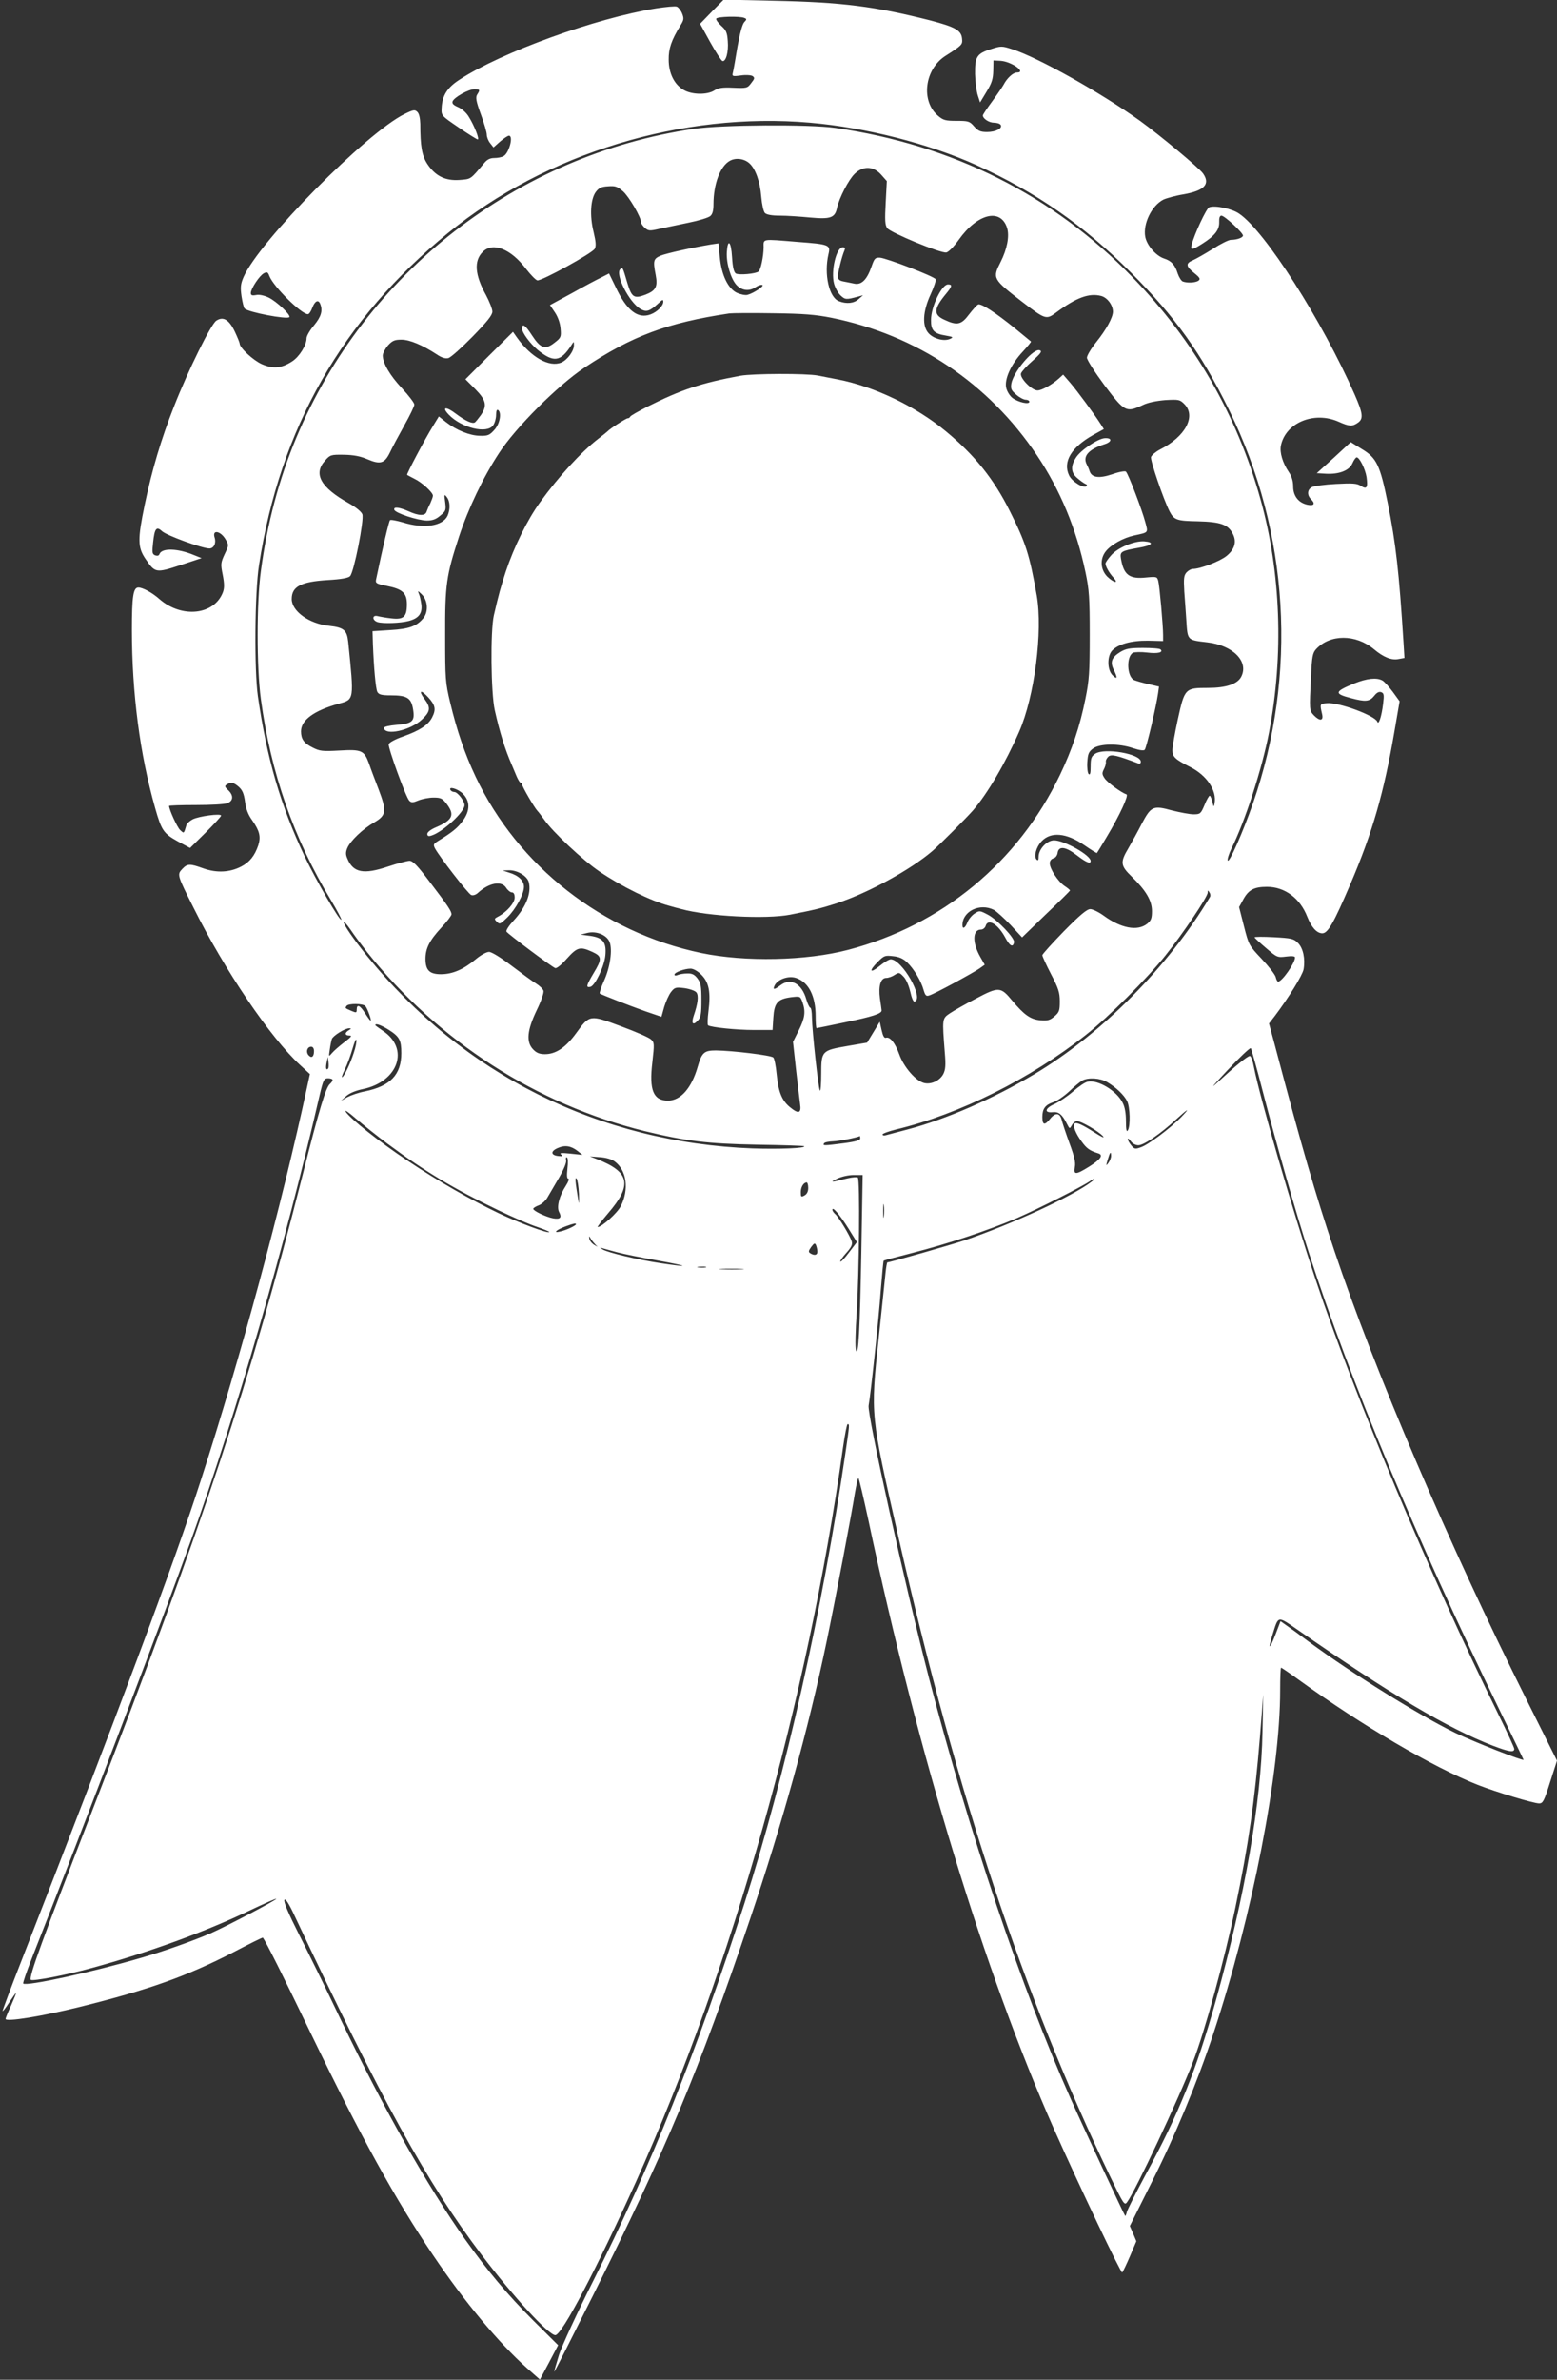 <?xml version="1.0" standalone="no"?>
<!DOCTYPE svg PUBLIC "-//W3C//DTD SVG 20010904//EN"
 "http://www.w3.org/TR/2001/REC-SVG-20010904/DTD/svg10.dtd">
<svg version="1.0" xmlns="http://www.w3.org/2000/svg"
 width="838pt" height="1280pt" viewBox="0 0 838 1280"
 preserveAspectRatio="xMidYMid meet">
<rect x="0" y="0" width="838" height="1280" fill="#333333" stroke="none"/>
<g transform="translate(0,1280) scale(0.1,-0.1)"
fill="#ffffff" stroke="none">
<path d="M3831 12737 l-63 -65 54 -98 c30 -54 60 -100 66 -102 19 -6 34 49 29
107 -3 46 -9 59 -36 83 -17 16 -29 33 -26 38 7 11 124 14 150 4 15 -6 15 -8 0
-24 -10 -11 -24 -64 -36 -132 -10 -62 -21 -124 -24 -136 -6 -23 -4 -24 42 -18
26 4 55 2 63 -3 13 -9 12 -14 -7 -38 -20 -27 -24 -28 -96 -25 -60 3 -82 -1
-103 -15 -38 -24 -120 -23 -164 3 -51 29 -81 90 -81 163 -1 60 15 105 62 182
20 32 21 39 10 67 -7 17 -20 33 -28 36 -8 4 -58 -1 -111 -9 -324 -52 -833
-236 -1058 -383 -67 -43 -94 -86 -97 -153 -2 -41 -2 -41 92 -105 51 -35 98
-64 102 -64 11 0 -18 74 -48 122 -13 22 -38 44 -58 52 -25 11 -33 19 -29 31 9
22 86 65 117 65 30 0 32 -3 15 -29 -9 -15 -6 -35 20 -106 18 -48 32 -97 32
-110 0 -12 8 -33 18 -45 l18 -23 36 32 c20 17 41 31 47 31 26 0 1 -94 -29
-110 -10 -6 -33 -10 -50 -10 -22 0 -38 -8 -53 -26 -77 -91 -70 -87 -135 -92
-75 -5 -129 21 -172 86 -29 44 -38 95 -38 216 -1 30 -6 55 -16 64 -13 13 -21
12 -68 -11 -205 -100 -784 -686 -867 -877 -16 -37 -18 -55 -11 -104 5 -32 12
-62 17 -66 21 -20 227 -59 240 -46 11 10 -68 85 -112 106 -24 11 -51 17 -67
13 -22 -4 -28 -1 -28 11 0 23 46 93 70 106 17 9 22 7 30 -15 22 -57 172 -205
207 -205 7 0 17 16 24 35 14 37 33 46 43 19 14 -36 4 -68 -34 -114 -22 -26
-40 -57 -40 -69 0 -38 -39 -100 -78 -125 -57 -37 -102 -41 -162 -15 -46 20
-120 88 -120 111 0 5 -12 34 -26 64 -31 65 -63 84 -100 59 -28 -18 -150 -264
-227 -460 -69 -174 -120 -346 -158 -529 -39 -188 -38 -230 4 -292 52 -76 55
-77 187 -34 l115 38 -40 16 c-88 37 -175 40 -187 5 -3 -8 -11 -10 -23 -6 -16
7 -17 15 -11 69 8 76 18 89 48 61 24 -23 217 -93 255 -93 24 0 38 29 28 59
-14 44 32 36 59 -10 18 -31 18 -32 -5 -80 -21 -46 -22 -53 -10 -112 9 -47 9
-70 1 -92 -46 -123 -221 -142 -341 -38 -39 35 -91 63 -114 63 -28 0 -35 -48
-35 -228 0 -341 43 -670 125 -958 34 -120 45 -137 121 -179 l67 -36 84 83 c45
45 83 86 83 91 0 13 -120 -3 -153 -20 -15 -8 -30 -21 -33 -29 -15 -50 -13 -48
-34 -29 -16 14 -60 111 -60 130 0 3 65 5 144 5 80 0 156 4 170 10 32 12 34 42
4 70 -19 18 -20 22 -8 30 23 15 37 12 65 -12 20 -18 28 -37 34 -81 5 -39 17
-70 39 -100 39 -56 47 -87 32 -134 -19 -56 -47 -91 -92 -114 -62 -32 -132 -35
-203 -10 -75 27 -86 26 -114 -3 -28 -30 -28 -32 60 -207 168 -338 416 -703
575 -848 l52 -48 -15 -69 c-135 -628 -359 -1459 -573 -2119 -138 -430 -452
-1269 -964 -2580 -58 -148 -104 -271 -102 -272 2 -2 18 19 36 47 18 27 34 50
36 50 2 0 -10 -30 -26 -66 -17 -36 -30 -69 -30 -73 0 -18 196 14 398 64 375
93 579 166 831 296 84 44 154 79 156 77 16 -21 107 -202 257 -513 271 -560
454 -892 659 -1195 172 -255 353 -471 506 -608 l69 -61 49 92 49 93 -135 134
c-140 140 -245 266 -367 437 -201 284 -434 695 -667 1178 -76 160 -178 367
-226 461 -57 113 -84 176 -78 185 5 9 23 -17 55 -86 468 -993 713 -1437 1006
-1823 170 -224 361 -432 397 -432 35 0 223 358 434 825 518 1152 924 2589
1114 3948 10 70 21 127 25 127 11 0 11 0 -12 -157 -124 -845 -322 -1730 -544
-2423 -254 -791 -504 -1414 -814 -2030 -87 -173 -166 -344 -183 -395 -15 -49
-27 -90 -26 -92 2 -1 94 181 206 405 399 797 571 1210 847 2027 175 518 316
1029 414 1500 44 211 136 694 151 793 8 45 16 82 19 82 3 0 27 -102 54 -227
268 -1263 625 -2431 998 -3273 143 -321 362 -780 368 -773 4 4 23 44 42 88
l34 80 -17 41 -18 41 117 234 c125 247 247 541 332 799 210 634 360 1404 360
1848 0 67 2 122 5 122 3 0 47 -30 98 -67 336 -243 717 -467 960 -563 100 -39
301 -100 331 -100 20 0 27 13 59 115 l37 115 -161 322 c-424 848 -820 1773
-1038 2423 -105 315 -173 549 -320 1105 l-31 115 31 40 c74 98 149 219 155
251 10 56 -2 114 -30 142 -22 23 -35 26 -130 31 -58 3 -105 3 -104 -1 2 -4 30
-30 63 -58 58 -50 61 -51 108 -45 31 4 47 2 47 -5 0 -30 -70 -130 -91 -130 -4
0 -10 11 -13 25 -4 14 -38 58 -76 98 -68 72 -69 74 -95 176 l-26 102 23 42
c28 51 58 67 127 67 96 0 178 -61 217 -161 22 -56 51 -89 81 -89 30 0 62 57
149 260 122 284 183 498 240 831 l27 157 -37 51 c-21 28 -46 56 -56 61 -31 17
-84 11 -151 -16 -107 -44 -110 -55 -18 -79 78 -21 100 -19 125 12 14 18 26 24
38 20 15 -6 16 -15 10 -64 -8 -66 -24 -115 -31 -95 -12 33 -207 105 -270 100
-40 -3 -40 -4 -27 -60 8 -36 -13 -38 -45 -5 -24 26 -24 26 -15 207 5 109 9
128 27 148 75 82 214 82 312 0 51 -43 94 -60 131 -53 l33 6 -5 82 c-24 381
-41 533 -85 752 -41 203 -60 242 -138 289 l-61 38 -91 -84 -92 -83 49 -3 c71
-4 126 17 143 56 8 18 18 32 23 32 15 0 46 -62 53 -106 8 -57 1 -68 -31 -47
-21 13 -43 15 -134 10 -60 -3 -118 -11 -129 -17 -25 -13 -27 -42 -6 -64 26
-25 18 -38 -17 -31 -49 10 -78 47 -78 99 0 29 -8 55 -24 78 -33 49 -49 104
-42 141 25 123 178 187 310 129 58 -26 74 -27 104 -6 31 21 28 50 -17 152
-175 397 -483 880 -622 973 -39 27 -130 46 -161 34 -15 -6 -80 -145 -94 -201
-8 -31 2 -30 57 5 68 43 92 75 91 116 -1 23 3 35 12 35 17 0 116 -92 116 -107
0 -11 -32 -23 -65 -23 -12 0 -56 -22 -98 -49 -43 -27 -91 -54 -107 -61 -39
-16 -38 -32 8 -69 31 -25 34 -32 22 -41 -17 -11 -60 -13 -84 -4 -8 3 -20 22
-27 42 -15 48 -34 69 -75 82 -43 15 -91 70 -100 116 -13 70 34 167 97 200 17
8 67 22 111 29 111 20 143 55 103 112 -21 30 -230 204 -339 283 -212 152 -551
342 -690 386 -53 17 -59 17 -109 1 -80 -25 -90 -41 -89 -135 1 -44 8 -95 15
-116 l12 -37 35 58 c28 46 35 68 36 113 l1 55 38 -2 c60 -4 142 -63 88 -63
-20 0 -53 -30 -71 -65 -6 -11 -33 -51 -61 -89 -28 -38 -51 -72 -51 -77 0 -17
33 -39 60 -39 16 0 32 -5 36 -12 11 -18 -26 -38 -73 -38 -35 0 -48 5 -70 30
-24 28 -31 30 -94 30 -59 0 -72 3 -100 27 -94 79 -73 250 39 322 91 58 93 61
90 93 -4 45 -37 63 -170 98 -300 76 -473 98 -843 106 l-270 6 -64 -65z m529
-597 c301 -26 640 -113 895 -228 323 -147 576 -322 831 -577 239 -239 379
-434 529 -740 324 -658 370 -1422 128 -2118 -54 -155 -129 -324 -135 -305 -3
7 6 35 19 62 73 145 166 432 203 626 80 414 64 864 -46 1255 -127 455 -357
852 -689 1194 -428 441 -968 712 -1600 803 -140 20 -609 17 -760 -5 -952 -140
-1768 -774 -2140 -1661 -93 -222 -157 -461 -191 -718 -23 -168 -23 -518 0
-688 54 -399 176 -748 378 -1083 33 -55 57 -101 55 -104 -9 -8 -137 214 -197
340 -131 276 -204 529 -252 862 -20 139 -17 562 6 705 113 735 448 1323 1019
1788 526 428 1260 652 1947 592z m-327 -218 c33 -29 58 -100 64 -179 4 -44 12
-80 20 -89 10 -9 37 -14 81 -14 37 0 110 -5 162 -10 110 -10 134 -2 145 52 12
54 62 151 95 183 45 44 101 42 142 -4 l31 -35 -6 -116 c-5 -93 -4 -120 8 -137
17 -24 287 -136 318 -131 12 2 40 30 67 68 100 141 225 172 260 65 14 -44 1
-114 -35 -185 -44 -87 -42 -91 116 -213 125 -96 130 -97 182 -59 110 82 179
107 244 90 33 -9 63 -49 63 -85 -1 -32 -36 -96 -89 -162 -28 -35 -51 -73 -51
-85 0 -12 43 -79 95 -149 108 -143 116 -147 205 -106 28 14 74 23 122 27 72 4
78 3 102 -21 65 -65 7 -175 -131 -245 -23 -12 -44 -30 -48 -40 -5 -18 67 -228
100 -293 24 -46 39 -51 152 -53 122 -3 163 -17 188 -67 22 -42 11 -83 -33
-119 -35 -29 -142 -70 -182 -70 -9 0 -25 -9 -34 -19 -14 -16 -16 -32 -12 -102
4 -46 8 -116 11 -155 7 -110 4 -106 113 -119 139 -16 225 -104 182 -186 -21
-39 -82 -59 -178 -59 -124 0 -126 -2 -163 -170 -16 -73 -29 -148 -29 -166 0
-35 16 -49 95 -89 90 -45 145 -127 132 -196 -4 -22 -5 -21 -12 9 -4 17 -11 32
-14 32 -4 0 -17 -22 -28 -50 -20 -47 -23 -50 -59 -50 -21 0 -73 10 -117 21
-101 28 -112 22 -162 -72 -21 -41 -53 -99 -71 -130 -46 -77 -44 -95 17 -154
77 -75 109 -129 109 -186 0 -39 -5 -51 -26 -68 -52 -41 -141 -24 -234 44 -26
19 -59 35 -72 35 -18 0 -56 -32 -141 -118 -64 -66 -117 -124 -117 -130 0 -6
21 -52 47 -102 40 -76 47 -99 47 -146 0 -50 -3 -59 -29 -81 -24 -21 -36 -24
-76 -21 -53 5 -87 29 -153 108 -60 73 -72 73 -193 9 -56 -29 -119 -65 -140
-79 -43 -29 -42 -28 -28 -211 6 -68 4 -92 -8 -116 -19 -36 -66 -58 -104 -48
-44 11 -109 86 -133 154 -23 63 -50 96 -72 89 -9 -3 -16 10 -23 41 l-10 45
-34 -56 -34 -56 -105 -18 c-139 -24 -142 -26 -142 -151 0 -53 -3 -93 -7 -89
-8 8 -42 320 -43 394 0 28 -4 52 -9 52 -4 0 -14 20 -21 44 -24 86 -85 119
-140 76 -33 -25 -43 -25 -30 1 18 33 75 52 114 39 68 -22 106 -97 106 -206 0
-35 2 -64 5 -64 2 0 71 14 152 31 151 31 198 47 198 64 -1 6 -4 35 -9 65 -9
67 4 110 34 110 11 0 32 7 45 16 23 15 26 14 47 -8 14 -13 29 -47 37 -81 8
-36 17 -57 24 -54 52 17 -68 227 -129 227 -9 0 -36 -16 -60 -36 -53 -43 -59
-27 -9 23 33 33 39 35 81 30 32 -3 55 -13 76 -33 37 -35 76 -101 89 -149 9
-30 14 -35 31 -29 28 8 234 120 270 145 l28 20 -24 42 c-44 77 -42 147 4 147
10 0 22 9 25 20 13 42 67 9 106 -64 24 -45 41 -54 47 -24 4 22 -90 121 -141
148 -44 23 -45 23 -72 6 -15 -10 -32 -31 -38 -47 -12 -31 -27 -39 -27 -15 0
75 94 120 169 82 15 -8 55 -45 90 -81 l62 -67 128 124 c71 67 129 125 130 128
0 3 -13 14 -30 25 -34 23 -79 91 -79 122 0 12 8 23 19 26 11 2 21 15 23 28 5
40 42 36 102 -10 52 -40 76 -50 76 -32 0 31 -142 111 -197 111 -38 0 -83 -47
-83 -88 0 -19 -3 -23 -11 -15 -16 16 -2 67 26 97 50 54 134 47 231 -20 36 -25
67 -44 68 -42 2 2 26 42 54 89 69 115 118 222 105 226 -29 10 -104 65 -118 87
-14 21 -14 28 -4 48 7 13 12 30 11 39 -2 9 5 22 14 30 16 13 46 6 157 -36 11
-5 17 -2 17 8 0 42 -194 76 -245 43 -21 -14 -25 -24 -25 -68 0 -37 -3 -49 -11
-41 -5 5 -9 34 -7 63 3 45 7 56 31 74 37 27 139 28 215 2 33 -11 57 -15 63 -9
9 9 61 228 72 304 l5 36 -56 13 c-31 7 -66 17 -78 22 -39 18 -43 127 -6 147 9
4 44 5 77 1 57 -7 88 1 71 17 -4 5 -47 8 -94 8 -73 0 -93 -4 -124 -23 -45 -28
-54 -53 -34 -94 22 -44 20 -56 -6 -30 -29 28 -30 102 -3 132 32 35 103 55 193
54 l82 -2 0 32 c0 51 -19 265 -26 291 -6 23 -9 24 -63 19 -93 -10 -123 13
-138 102 -6 37 2 41 97 58 71 12 86 29 29 34 -52 4 -142 -33 -178 -74 -17 -19
-31 -39 -31 -45 0 -16 20 -51 43 -76 31 -34 1 -28 -34 6 -36 37 -40 94 -8 135
28 36 94 73 154 86 78 17 75 13 59 72 -16 62 -91 259 -104 271 -4 5 -38 -1
-74 -14 -72 -24 -111 -18 -122 18 -3 10 -10 26 -15 35 -23 44 10 81 94 108 43
13 44 36 2 33 -38 -3 -131 -66 -155 -106 -29 -46 -26 -81 10 -110 16 -14 35
-27 42 -30 7 -2 10 -7 7 -11 -15 -16 -79 23 -95 57 -35 73 12 151 129 217 l58
32 -17 27 c-36 56 -126 178 -163 221 l-39 45 -23 -21 c-37 -33 -92 -64 -115
-64 -31 0 -96 67 -89 91 3 10 31 41 62 68 46 41 53 52 39 57 -33 13 -142 -116
-153 -180 -4 -28 0 -36 27 -59 17 -15 40 -27 51 -27 10 0 19 -5 19 -11 0 -16
-59 -3 -90 20 -14 10 -29 34 -34 53 -12 47 25 129 90 198 26 28 45 52 43 53
-2 2 -40 33 -84 69 -110 89 -186 138 -201 130 -7 -4 -29 -28 -49 -54 -41 -55
-64 -60 -132 -28 -60 27 -58 59 9 140 33 40 35 50 10 50 -33 0 -91 -119 -91
-191 -1 -56 16 -74 79 -84 40 -7 43 -9 23 -18 -32 -14 -86 0 -114 29 -37 39
-33 118 10 211 18 39 30 76 27 81 -9 16 -266 114 -300 116 -26 1 -30 -4 -45
-47 -24 -70 -53 -100 -91 -93 -16 3 -43 9 -60 12 -22 4 -30 11 -30 28 0 22 21
107 35 139 5 12 3 17 -9 17 -35 0 -65 -128 -47 -196 6 -22 22 -51 35 -63 25
-23 29 -24 96 -6 l25 7 -24 -21 c-25 -23 -65 -27 -106 -11 -53 20 -81 145 -56
253 12 50 5 53 -169 66 -195 16 -180 18 -180 -31 -1 -49 -15 -117 -27 -128
-14 -13 -107 -21 -123 -11 -10 7 -17 34 -20 88 -5 85 -23 102 -28 28 -4 -60
21 -144 52 -178 29 -31 70 -35 104 -11 12 8 28 14 35 11 13 -4 -46 -44 -80
-53 -12 -3 -37 2 -57 11 -48 23 -83 96 -92 193 l-7 73 -41 -6 c-107 -18 -237
-47 -270 -60 -39 -17 -42 -26 -27 -104 12 -63 1 -84 -55 -106 -61 -23 -74 -15
-97 61 -26 89 -26 89 -39 76 -28 -28 48 -178 109 -214 32 -18 49 -13 96 30 22
21 27 23 27 9 0 -22 -33 -55 -68 -68 -69 -26 -129 20 -189 148 l-35 72 -41
-21 c-23 -11 -95 -49 -159 -85 l-118 -64 27 -40 c16 -24 28 -58 30 -87 4 -44
2 -49 -32 -75 -50 -40 -76 -31 -121 38 -36 56 -54 69 -54 37 0 -22 44 -81 85
-115 86 -69 123 -63 182 29 11 18 12 18 12 -1 1 -32 -34 -80 -68 -95 -65 -27
-163 28 -239 135 l-21 30 -128 -127 -128 -128 53 -53 c59 -60 65 -89 30 -140
-13 -18 -27 -35 -32 -39 -14 -9 -51 8 -103 47 -52 40 -78 37 -38 -5 69 -72
206 -105 239 -58 9 12 16 37 16 56 0 20 4 31 10 27 21 -13 11 -74 -19 -107
-26 -29 -35 -33 -78 -32 -55 1 -127 30 -183 74 l-38 30 -30 -49 c-45 -72 -145
-262 -141 -265 2 -2 20 -11 39 -21 42 -20 100 -74 100 -91 0 -7 -7 -25 -14
-41 -8 -15 -17 -36 -20 -45 -7 -24 -43 -23 -97 2 -50 22 -82 26 -77 8 6 -18
125 -57 175 -58 31 0 50 7 73 27 30 24 31 30 26 72 -6 43 -5 45 9 27 18 -23
19 -65 4 -100 -26 -56 -128 -71 -240 -36 -35 10 -67 16 -70 12 -6 -6 -38 -142
-75 -319 -4 -20 2 -23 56 -34 86 -17 110 -38 110 -99 0 -68 -18 -84 -84 -76
-28 3 -61 9 -73 12 -31 8 -31 -22 -1 -32 30 -9 123 -6 168 6 53 14 73 40 68
87 -3 21 -8 47 -13 58 -8 19 -7 19 14 -1 33 -31 38 -92 11 -127 -36 -45 -77
-60 -180 -66 l-95 -6 2 -70 c5 -128 15 -240 24 -257 8 -14 23 -18 72 -18 88 0
110 -14 120 -74 11 -65 -2 -78 -90 -85 -37 -3 -67 -10 -67 -16 5 -44 143 -14
205 45 46 43 48 64 14 110 -35 47 -20 53 21 8 37 -41 42 -64 19 -108 -21 -40
-67 -70 -155 -101 -43 -15 -76 -33 -78 -42 -4 -19 93 -287 111 -304 11 -11 19
-11 50 2 20 8 56 15 80 15 39 0 48 -4 71 -34 45 -59 32 -87 -56 -125 -29 -12
-48 -27 -48 -36 0 -12 6 -15 23 -9 60 19 177 126 177 163 0 23 -37 71 -55 71
-8 0 -17 5 -20 10 -14 23 39 8 66 -19 40 -40 40 -92 -1 -147 -27 -37 -55 -60
-133 -108 -24 -15 -26 -19 -16 -39 24 -45 179 -245 195 -251 10 -4 26 1 38 13
59 53 125 65 150 26 9 -14 23 -25 31 -25 10 0 15 -10 15 -28 0 -29 -43 -78
-89 -102 -21 -11 -22 -13 -7 -28 15 -15 19 -13 56 23 46 45 90 126 90 165 0
33 -29 61 -79 76 l-36 12 35 1 c44 1 98 -31 106 -64 15 -59 -15 -135 -83 -208
-24 -26 -41 -52 -37 -58 8 -13 243 -189 262 -196 8 -3 34 18 63 51 56 62 71
66 137 36 52 -24 53 -38 7 -114 -39 -66 -43 -79 -18 -74 25 5 75 109 81 168 7
71 -12 96 -80 106 l-53 7 36 9 c49 12 105 -11 120 -49 16 -42 3 -135 -30 -208
-16 -35 -26 -67 -23 -69 14 -8 157 -64 244 -95 l88 -30 15 54 c9 29 25 65 37
80 19 24 25 26 72 20 28 -4 57 -14 64 -23 13 -17 8 -60 -14 -124 -15 -44 -5
-56 22 -27 16 17 19 37 19 109 0 75 -3 93 -21 117 -16 21 -29 28 -55 27 -19 0
-42 -4 -51 -8 -11 -5 -18 -4 -18 2 0 12 54 32 87 32 15 0 39 -14 58 -33 41
-41 51 -94 38 -196 -5 -40 -6 -74 -2 -76 17 -11 153 -25 245 -25 l102 0 4 65
c5 81 23 101 94 111 51 6 51 6 63 -26 18 -52 13 -86 -20 -152 l-31 -62 16
-146 c9 -80 19 -164 22 -187 8 -52 -8 -57 -57 -16 -42 36 -60 82 -69 176 -4
43 -12 83 -18 89 -12 12 -220 37 -309 38 -63 0 -76 -11 -98 -88 -33 -115 -92
-182 -160 -182 -79 0 -102 57 -84 206 11 100 11 106 -7 123 -10 10 -83 42
-162 71 -169 63 -168 63 -241 -37 -56 -77 -109 -113 -168 -113 -30 0 -46 7
-64 26 -38 40 -32 102 19 209 25 51 40 95 37 106 -3 10 -21 27 -40 39 -18 11
-77 54 -131 95 -59 45 -108 75 -122 75 -14 0 -46 -18 -72 -40 -65 -54 -124
-80 -187 -80 -61 0 -83 21 -83 83 0 55 21 98 84 166 31 33 56 66 56 73 0 17
-19 46 -119 177 -64 85 -89 111 -107 111 -12 0 -65 -14 -116 -31 -131 -44
-187 -33 -218 42 -10 22 -10 35 -1 57 16 39 84 104 146 139 65 38 67 61 22
179 -19 49 -42 110 -51 137 -26 71 -40 77 -160 70 -91 -5 -106 -3 -143 16 -47
23 -63 46 -63 87 0 61 70 112 203 149 84 23 83 17 51 333 -7 63 -23 77 -103
86 -108 11 -201 79 -201 144 0 67 49 93 193 102 73 4 112 11 121 21 21 21 77
305 66 333 -5 14 -36 39 -74 60 -150 84 -191 157 -127 228 28 32 32 33 103 32
52 -1 88 -8 125 -24 70 -30 93 -23 122 37 12 26 47 91 77 145 30 53 54 103 54
112 0 9 -30 48 -66 87 -65 69 -103 134 -104 176 0 13 13 37 28 55 24 26 36 31
73 31 44 0 113 -29 191 -80 25 -17 45 -23 61 -19 13 3 71 55 130 115 79 81
107 116 107 135 0 14 -16 54 -34 88 -61 110 -66 185 -18 233 54 55 151 17 233
-91 25 -32 52 -60 61 -62 23 -4 296 146 309 170 8 15 6 38 -6 89 -22 88 -17
178 12 217 16 21 29 28 66 30 39 3 50 -1 81 -28 32 -29 96 -138 96 -165 0 -7
9 -20 20 -30 19 -17 26 -18 78 -6 31 7 102 21 157 33 55 11 108 27 118 36 12
10 17 30 17 63 0 109 36 205 88 234 32 18 77 12 105 -13z m441 -831 c460 -93
846 -351 1107 -740 125 -186 212 -395 261 -628 20 -94 23 -137 23 -338 0 -200
-3 -245 -23 -343 -30 -150 -72 -274 -137 -410 -226 -471 -636 -809 -1140 -941
-225 -59 -555 -66 -791 -17 -531 111 -986 467 -1214 948 -59 125 -101 249
-137 399 -26 108 -27 128 -27 359 -1 276 6 324 75 535 50 151 129 317 215 448
89 137 316 364 459 459 256 171 447 242 780 292 17 2 122 3 235 1 164 -2 227
-7 314 -24z m2038 -3116 c-223 -374 -584 -738 -947 -954 -220 -131 -472 -241
-680 -296 -55 -14 -108 -29 -117 -31 -10 -3 -18 -1 -18 4 0 5 33 17 73 27 341
82 722 272 1022 509 125 99 327 301 427 426 94 117 228 316 228 339 0 13 2 14
9 1 6 -8 7 -19 3 -25z m-4537 -295 c383 -480 912 -820 1495 -964 223 -54 339
-68 605 -73 137 -2 251 -6 253 -8 11 -11 -134 -17 -278 -12 -825 31 -1558 397
-2076 1037 -73 91 -124 165 -124 180 0 7 17 -12 37 -41 20 -30 60 -83 88 -119z
m-8 -292 c12 -15 34 -78 28 -78 -3 0 -16 18 -30 40 -27 43 -45 51 -45 20 0
-18 -3 -18 -27 -8 -37 16 -36 15 -28 27 9 15 90 14 102 -1z m125 -127 c58 -37
68 -55 68 -126 0 -115 -59 -177 -195 -205 -33 -6 -76 -21 -95 -31 l-35 -20 28
25 c17 16 51 30 90 38 191 40 253 218 107 314 -22 15 -40 28 -40 30 0 12 32 0
72 -25z m-214 -2 c-24 -14 -23 -29 3 -29 16 0 9 -8 -28 -36 -26 -20 -56 -46
-66 -58 -18 -21 -18 -21 -12 19 3 22 8 47 11 56 5 17 71 59 94 58 12 0 11 -2
-2 -10z m26 -122 c-19 -59 -50 -123 -62 -131 -5 -3 1 16 14 42 13 26 31 76 41
110 10 35 19 57 21 48 2 -9 -4 -40 -14 -69z m-214 9 c0 -31 -14 -40 -30 -21
-15 18 -6 45 15 45 9 0 15 -9 15 -24z m5105 -211 c76 -293 182 -667 251 -878
218 -676 576 -1532 1023 -2451 72 -148 131 -270 131 -271 0 -9 -265 95 -367
144 -195 95 -557 320 -788 490 -49 37 -104 77 -122 89 l-31 22 -27 -71 c-33
-86 -43 -85 -15 2 31 99 25 98 131 25 504 -350 811 -532 1055 -626 86 -33 114
-37 114 -17 0 7 -39 92 -86 187 -367 744 -778 1722 -984 2340 -123 368 -297
968 -331 1139 -6 34 -16 61 -22 61 -13 0 -81 -56 -172 -140 -45 -42 -28 -21
50 62 66 70 123 124 127 120 3 -4 32 -106 63 -227z m-5029 117 c-11 -10 -14 3
-8 33 l7 30 3 -28 c2 -16 1 -31 -2 -35z m24 -61 c0 -5 -6 -14 -14 -21 -22 -18
-57 -133 -146 -485 -288 -1134 -528 -1859 -1130 -3415 -273 -706 -347 -907
-334 -919 9 -9 192 26 329 64 301 82 612 195 853 311 74 35 137 63 139 61 5
-5 -270 -149 -352 -185 -98 -42 -252 -97 -370 -131 -264 -78 -623 -156 -640
-140 -3 3 18 64 46 135 295 749 704 1824 859 2255 240 668 505 1586 690 2387
20 85 24 92 46 92 13 0 24 -4 24 -9z m4170 -12 c47 -28 89 -68 106 -101 16
-31 19 -135 4 -158 -7 -11 -10 4 -10 50 0 42 -6 77 -18 99 -32 64 -132 124
-187 113 -14 -2 -49 -26 -80 -53 -30 -26 -76 -57 -101 -68 -51 -23 -55 -48 -7
-43 31 3 50 -12 75 -62 15 -29 15 -29 27 -8 6 12 19 22 28 22 21 0 115 -54
139 -81 11 -13 -6 -5 -44 19 -67 43 -100 58 -109 48 -10 -10 6 -52 37 -94 28
-39 44 -51 92 -66 28 -9 11 -33 -50 -71 -72 -45 -85 -45 -77 -2 5 25 -3 58
-29 128 -19 52 -37 107 -41 122 -9 42 -34 46 -64 8 -29 -36 -41 -32 -41 11 0
44 16 65 57 79 21 6 60 33 88 59 27 26 59 52 70 58 32 18 97 14 135 -9z
m-3874 -331 c201 -149 360 -244 595 -357 79 -38 174 -79 212 -91 37 -13 66
-25 63 -27 -8 -8 -162 49 -271 101 -155 74 -327 173 -490 282 -156 104 -309
226 -334 264 -9 14 15 -2 54 -36 39 -34 116 -95 171 -136z m4269 141 c-57 -58
-175 -147 -215 -160 -30 -11 -35 -10 -52 11 -10 12 -18 27 -18 33 0 6 7 1 16
-11 9 -13 26 -22 41 -22 29 0 120 62 203 139 67 61 79 66 25 10z m-1725 -113
c0 -9 -26 -17 -88 -25 -108 -14 -115 -14 -107 -1 3 6 25 10 48 11 32 1 125 19
145 28 1 0 2 -5 2 -13z m-1521 -67 l26 -21 -65 7 c-49 5 -61 4 -50 -5 12 -9 9
-10 -14 -8 -42 4 -44 26 -4 43 38 17 71 12 107 -16z m2871 -27 c0 -10 -7 -27
-15 -38 -13 -17 -13 -15 -3 19 12 41 18 47 18 19z m-2926 -68 c-4 -37 -3 -54
5 -54 6 0 0 -17 -13 -37 -36 -55 -51 -115 -37 -142 16 -30 6 -41 -32 -34 -38
7 -107 40 -107 51 0 4 13 13 30 19 16 6 38 26 47 43 10 17 38 65 62 106 27 47
41 82 38 94 -3 12 -1 17 5 14 5 -3 6 -28 2 -60z m254 39 c65 -47 79 -151 33
-241 -19 -37 -101 -111 -124 -112 -4 0 20 32 54 72 134 155 120 224 -60 294
l-36 14 53 -4 c32 -2 64 -11 80 -23z m1328 -480 c-8 -436 -16 -574 -29 -536
-5 13 -3 105 4 205 13 209 18 712 6 724 -4 4 -28 2 -55 -4 -93 -23 -98 -23
-57 -2 23 11 61 20 89 20 l49 0 -7 -407z m-1520 305 c1 -40 0 -59 -2 -43 -19
113 -20 135 -11 126 5 -5 11 -43 13 -83z m2759 66 c-100 -77 -427 -228 -685
-316 -72 -24 -400 -118 -414 -118 -2 0 -7 -26 -10 -57 -3 -32 -20 -191 -37
-353 -44 -417 -45 -402 107 -1070 319 -1399 673 -2467 1139 -3437 72 -149 77
-157 91 -138 43 56 279 558 355 755 63 163 168 544 228 830 70 335 104 571
132 915 l18 230 -4 -200 c-7 -380 -95 -884 -251 -1445 -105 -375 -199 -609
-379 -939 -51 -95 -96 -184 -100 -198 -3 -14 -8 -24 -9 -22 -6 6 -224 474
-293 629 -264 593 -545 1426 -762 2260 -130 502 -335 1426 -326 1470 10 51 54
460 65 615 7 88 14 162 16 164 2 2 72 21 155 42 191 49 408 121 564 188 113
49 346 167 390 197 27 19 35 17 10 -2z m-1525 -34 c0 -19 -7 -33 -20 -40 -18
-10 -20 -8 -20 18 0 27 15 52 32 52 4 0 8 -13 8 -30z m407 -152 c-2 -18 -4 -6
-4 27 0 33 2 48 4 33 2 -15 2 -42 0 -60z m-191 -65 l46 -74 -42 -55 c-23 -31
-44 -53 -47 -50 -3 3 11 24 31 46 28 31 35 46 30 63 -9 30 -71 132 -89 147 -8
7 -15 17 -15 23 0 20 40 -27 86 -100z m-1466 22 c0 -7 -52 -32 -85 -39 -42
-10 -21 9 30 28 44 16 55 18 55 11z m109 -114 c11 -9 8 -8 -9 2 -14 8 -26 23
-28 33 -3 18 -2 18 9 -1 7 -11 20 -26 28 -34z m1190 -33 c1 -19 -16 -23 -38
-9 -11 7 -10 13 5 34 16 21 20 23 26 9 4 -10 7 -25 7 -34z m-1076 -4 c34 -9
132 -29 217 -44 172 -31 179 -39 13 -14 -121 18 -283 57 -310 74 -17 11 -17
11 0 6 10 -3 46 -13 80 -22z m475 -81 c-10 -2 -28 -2 -40 0 -13 2 -5 4 17 4
22 1 32 -1 23 -4z m195 -10 c-29 -2 -78 -2 -110 0 -32 2 -8 3 52 3 61 0 87 -1
58 -3z"/>
<path d="M3985 10779 c-211 -39 -319 -75 -500 -166 -49 -25 -91 -49 -93 -54
-2 -5 -8 -9 -14 -9 -9 0 -97 -57 -108 -70 -3 -3 -25 -21 -50 -40 -93 -72 -214
-204 -313 -341 -69 -95 -141 -242 -185 -374 -28 -87 -36 -114 -64 -235 -19
-85 -16 -416 5 -510 27 -121 56 -213 92 -295 7 -16 19 -45 26 -62 8 -18 17
-33 21 -33 5 0 8 -4 8 -9 0 -12 66 -125 83 -143 7 -7 23 -29 37 -48 45 -65
208 -218 297 -278 121 -82 275 -157 371 -183 17 -5 49 -14 70 -19 143 -39 455
-55 584 -30 133 26 169 35 253 62 168 55 398 181 515 282 45 40 176 171 216
216 79 91 176 257 249 424 83 189 128 540 95 732 -39 221 -59 284 -146 457
-85 170 -188 299 -343 427 -160 133 -385 241 -581 279 -30 6 -79 15 -108 21
-64 12 -347 11 -417 -1z"/>
</g>
</svg>
